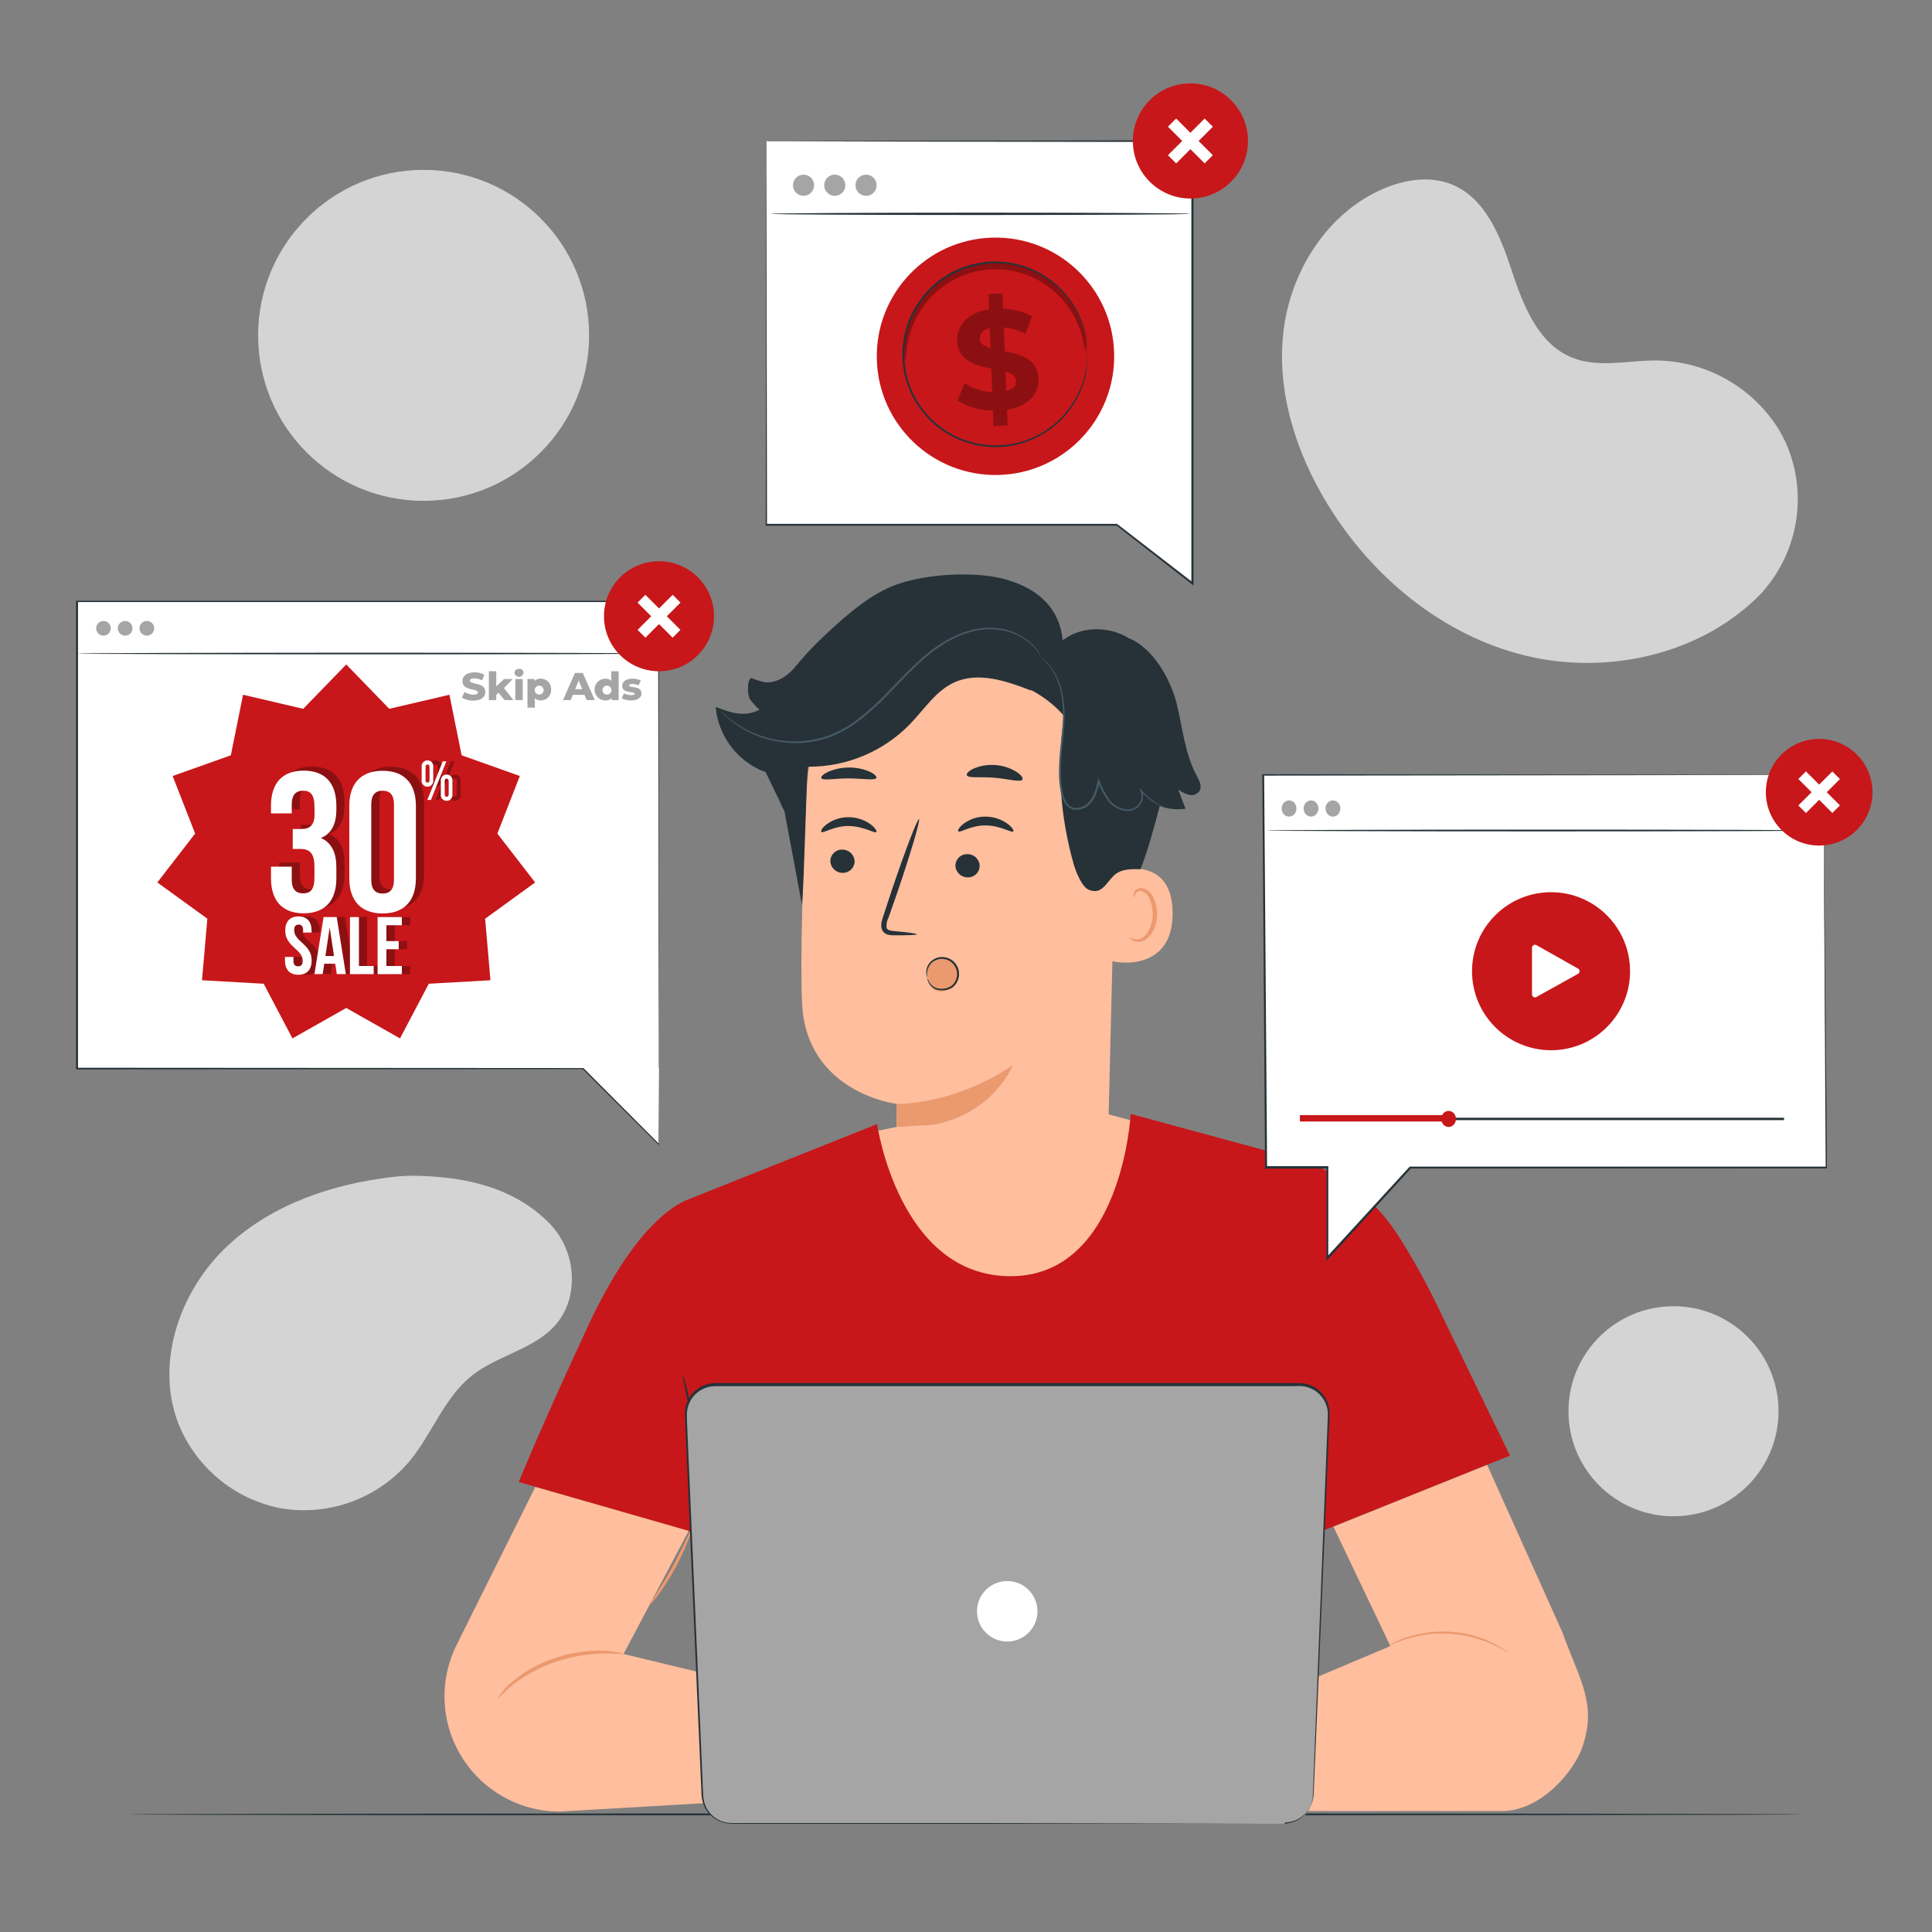<?xml version="1.0" encoding="UTF-8"?><svg id="Ebene_1" xmlns="http://www.w3.org/2000/svg" viewBox="0 0 500 500"><rect x="0" y="0" width="500" height="500" fill="#808080" stroke="none"/><defs><style>.cls-1{fill:#263238;}.cls-2{fill:#fff;}.cls-3{fill:#ffbe9d;}.cls-4{fill:#c7171a;}.cls-5{fill:#a5a5a5;}.cls-6{opacity:.3;}.cls-7{fill:#455a64;}.cls-8{fill:#eb996e;}.cls-9{fill:#d4d4d4;}</style></defs><path class="cls-9" d="M456.14,153.23l1-1.24c8.46-10.36,10.49-24.56,5.25-36.87-.69-1.57-1.49-3.09-2.4-4.54-6.86-10.62-18.58-17.11-31.22-17.29-7.34-.05-15,2-21.82-.7-8.84-3.51-12.73-13.52-15.69-22.49s-6.88-19-15.74-22.45c-5.55-2.18-11.94-1.18-17.45,1.17-14.6,6.22-24.12,21.44-25.92,37s3.26,31.34,11.44,44.71c11.45,18.73,29.65,33.88,51.15,39.13s46.11-.37,61.4-16.43Z"/><circle class="cls-9" cx="109.63" cy="86.79" r="42.83"/><path class="cls-9" d="M141.28,315.7c-9-8.51-20.75-11-32.65-11.39-2.42-.09-4.84.02-7.24.31-15.47,1.85-30.86,7.05-42.26,17.58-12.32,11.37-18.94,29.8-13.21,45.58,4.44,11.76,14.71,20.35,27.08,22.62,12.39,1.97,24.9-2.68,33-12.25,5.84-7.07,8.95-16.44,16.13-22.14,8.48-6.73,21.55-7.38,25.15-19.62,2.04-7.48-.28-15.46-6-20.69Z"/><circle class="cls-9" cx="433.1" cy="365.23" r="27.18"/><g id="freepik--Desk--inject-236"><path class="cls-1" d="M466.76,469.56c0,.14-97.05.26-216.75.26s-216.77-.12-216.77-.26,97-.26,216.77-.26,216.75.11,216.75.26Z"/></g><path class="cls-3" d="M288.89,208.4l-2.27,92.12c-.38,15.67-4.15,38.6-28.89,36.86h0c-21.35-3.12-26.29-23.63-25.91-38.25.18-6.93.31-12.71.28-13.43,0,0-23.4-2.78-24.52-26-.54-11.24.22-34.47,1.16-55.49,1.02-22.57,19.2-40.57,41.78-41.37l2.24-.08c24.24.51,37.34,21.41,36.13,45.64Z"/><path class="cls-8" d="M232.1,285.7s14.69.34,30-10c0,0-6.78,17.26-30.07,16l.07-6Z"/><path class="cls-1" d="M248,215.15c.44.49,3.2-1.57,7.09-1.53,3.89.04,6.71,2,7.14,1.57.21-.22-.24-1.09-1.47-2-1.67-1.2-3.67-1.85-5.72-1.85-2.03-.02-4.01.62-5.64,1.82-1.19.9-1.6,1.77-1.4,1.99Z"/><path class="cls-1" d="M247.26,224c.04,1.7,1.44,3.06,3.14,3.06,1.66.08,3.06-1.2,3.14-2.86,0-.03,0-.06,0-.09-.04-1.7-1.44-3.06-3.14-3.06-1.66-.08-3.06,1.2-3.14,2.86,0,.03,0,.06,0,.09Z"/><path class="cls-1" d="M237.29,241.8c0-.2-2.23-.5-5.84-.84-.92-.06-1.79-.21-2-.82-.11-.94.07-1.89.52-2.73.78-2.24,1.59-4.59,2.45-7,3.39-10,5.81-18.27,5.41-18.4s-3.49,7.89-6.88,17.92c-.82,2.47-1.6,4.83-2.34,7.09-.3,1.05-.86,2.25-.34,3.6.29.64.87,1.11,1.55,1.28.51.12,1.04.18,1.56.16,3.62,0,5.9-.06,5.91-.26Z"/><path class="cls-1" d="M250.21,200.61c.34.88,3.48.34,7.19.67s6.75,1.26,7.21.45c.21-.39-.34-1.2-1.58-2-1.63-1.01-3.48-1.6-5.39-1.73-1.9-.17-3.82.13-5.58.88-1.34.59-2,1.31-1.85,1.73Z"/><path class="cls-1" d="M212.55,201.38c.38.72,3.44.05,7.12.07s6.7.61,7.12-.11c.18-.34-.4-1-1.66-1.6-1.7-.75-3.54-1.13-5.4-1.1-1.88-.01-3.73.37-5.45,1.13-1.28.61-1.9,1.23-1.73,1.61Z"/><path class="cls-3" d="M287.6,225.7c.4-.19,15.82-5.3,15.88,10.62s-15.93,12.7-16,12.24.12-22.86.12-22.86Z"/><path class="cls-8" d="M292.36,242.51c.07,0,.28.19.74.41.67.27,1.41.27,2.08,0,1.68-.62,3.08-3.3,3.15-6.17.04-1.38-.23-2.74-.79-4-.31-1.01-1.1-1.8-2.1-2.12-.66-.17-1.34.15-1.63.77-.21.44-.11.76-.19.79s-.35-.27-.22-.92c.08-.4.3-.75.62-1,.43-.34.98-.49,1.53-.42,1.33.26,2.43,1.19,2.91,2.46.69,1.38,1.04,2.9,1,4.44-.09,3.21-1.72,6.21-4,6.89-.87.25-1.8.1-2.54-.41-.53-.33-.62-.69-.56-.72Z"/><path class="cls-1" d="M309.7,200.74c-3.11-5.73-3.63-12.45-5.21-18.77s-6.22-14.35-12.27-16.76c-5.35-3.31-12.53-3.15-17.19.51-.82-8.31-6.26-13.2-14.24-15.62s-21-1.63-28.82,1.2c-6.07,2.18-12,6.9-19.33,13.89-3.08,2.94-5.92,6.13-8.48,9.53l-7.81,21.39,5.59,11.58c.33.79.67,1.57,1.09,2.35h0l4.53,24.13c.59-6.51,1-29.23,1.53-35.74,9.93.08,19.46-3.89,26.39-11,3.71-3.82,6.69-8.66,11.55-10.85,6.26-2.81,13.5-.32,19.9,2.17l-.27-.26c3.32,1.69,6.29,4,8.74,6.81-1.93,12.84-1.08,25.95,2.5,38.44.54,1.87,2.06,5.75,3.85,6.52,3.52,1.51,4.61-2.09,6.83-3.94,1.64-1.37,4-1.46,6.56-1.36,1.65-3.91,3.45-10.54,5-16.34,2.13.75,4.42.99,6.66.69-.63-1.66-1.25-3.33-1.87-5,.83.66,1.78,1.13,2.8,1.4,1.06.25,2.16-.18,2.76-1.08.63-1.26-.14-2.69-.79-3.89Z"/><path class="cls-7" d="M269.19,170c.81.68,1.56,1.42,2.25,2.22,1.76,2.28,2.89,4.98,3.28,7.83.32,1.95.44,3.93.37,5.91-.07,2.14-.33,4.42-.58,6.82-.31,2.52-.46,5.06-.45,7.6.02,1.34.14,2.68.37,4,.15,1.42.66,2.78,1.49,3.95.79.95,2.01,1.41,3.23,1.22,1.14-.17,2.2-.72,3-1.55,1.56-1.69,2-3.88,2.45-5.82l-.49.05c.64,1.78,1.53,3.47,2.64,5,1.08,1.41,2.67,2.34,4.42,2.62.82.12,1.65,0,2.41-.33.7-.33,1.29-.87,1.68-1.54.36-.6.56-1.29.57-2,0-.67-.25-1.32-.68-1.83l-.25.21c1.32,1.64,2.97,2.97,4.84,3.92.49.25,1,.47,1.52.66.18.07.36.12.55.16-.16-.1-.33-.18-.51-.24-.34-.16-.85-.38-1.47-.73-1.81-1.01-3.4-2.37-4.67-4l-.26.21c.73,1.03.73,2.42,0,3.45-.36.59-.89,1.07-1.52,1.36-.69.29-1.44.39-2.18.27-1.64-.27-3.11-1.16-4.1-2.49-1.07-1.49-1.93-3.12-2.54-4.85l-.31-.76-.18.8c-.44,1.93-.92,4-2.34,5.56-.72.75-1.66,1.24-2.69,1.39-1.02.16-2.06-.22-2.74-1-.77-1.1-1.24-2.37-1.38-3.7-.22-1.3-.35-2.62-.37-3.94-.02-2.52.12-5.04.42-7.54.24-2.4.48-4.69.53-6.86.06-2.01-.09-4.02-.45-6-.44-2.9-1.64-5.63-3.49-7.9-.66-.84-1.46-1.56-2.37-2.13Z"/><path class="cls-1" d="M212.56,215.3c.44.49,3.2-1.57,7.09-1.53s6.71,2,7.14,1.57c.21-.22-.24-1.09-1.47-2-1.66-1.2-3.66-1.85-5.71-1.85-2.03-.02-4.01.62-5.65,1.82-1.2.9-1.62,1.78-1.4,1.99Z"/><path class="cls-1" d="M214.89,222.83c.05,1.7,1.44,3.06,3.15,3.06,1.66.07,3.06-1.21,3.13-2.87,0-.03,0-.06,0-.08-.04-1.7-1.44-3.06-3.14-3.06-1.66-.08-3.06,1.2-3.14,2.86,0,.03,0,.06,0,.09Z"/><path class="cls-1" d="M206.21,172.12c-2,2.56-5.14,4.86-8.38,4.43-1.17-.28-2.32-.65-3.43-1.1-1.16.66-1,4.55-.23,5.65.72.92,1.52,1.79,2.38,2.58-3.87,1.95-7.31.86-11.34-.73.64,7.08,5,13.28,11.45,16.28,2,.91,4.5,1.44,6.4.28,1.67-1,2.39-3,2.93-4.93,2-6.92,3.13-14.05,3.38-21.25l-3.16-1.21Z"/><path class="cls-8" d="M240.66,249.61c.55-1.02,1.62-1.66,2.78-1.68,1.08,0,2-.1,2.79.65,1.54,1.48,1.98,3.76,1.11,5.71-.98,1.93-3.26,2.79-5.27,2-1.89-.87-2.64-5.74-1.33-7.36"/><path class="cls-1" d="M240,253.08c.16.29.29.6.41.91.38.81,1.08,1.43,1.93,1.71,1.27.37,2.63.21,3.77-.45,1.74-1.3,2.1-3.77.79-5.52-.65-.87-1.64-1.44-2.72-1.55-1.31-.15-2.61.38-3.44,1.41-.54.71-.82,1.59-.8,2.48,0,.64.11,1,.06,1s-.05-.08-.11-.25c-.08-.24-.13-.5-.15-.75-.11-.96.14-1.93.71-2.71.88-1.18,2.32-1.81,3.78-1.66,2.41.23,4.19,2.37,3.96,4.78-.12,1.27-.79,2.43-1.83,3.17-1.27.71-2.77.85-4.15.39-.92-.35-1.65-1.08-2-2-.1-.24-.18-.48-.21-.74,0-.13,0-.22,0-.22Z"/><path class="cls-7" d="M269.37,169.89c-.65-1.1-1.45-2.11-2.36-3-2.58-2.34-5.87-3.75-9.34-4-2.38-.17-4.77.11-7.05.83-2.61.83-5.09,2.04-7.36,3.58-4.85,3.21-9.14,8-13.83,12.85-2.27,2.38-4.73,4.57-7.36,6.56-2.46,1.86-5.19,3.33-8.1,4.34-5,1.6-10.35,1.68-15.4.25-3.39-.93-6.56-2.54-9.31-4.72l-1.26-1.06c-.36-.31-.62-.62-.85-.85l-.51-.54c-.11-.12-.17-.19-.16-.2l.2.16.54.5c.24.22.52.52.88.82l1.26,1c2.77,2.09,5.92,3.63,9.28,4.52,4.98,1.36,10.24,1.24,15.15-.35,2.87-1,5.57-2.45,8-4.29,2.59-1.98,5.03-4.16,7.29-6.51,4.67-4.8,9-9.65,13.94-12.89,2.31-1.56,4.84-2.77,7.5-3.59,2.33-.72,4.78-.98,7.21-.79,3.54.29,6.87,1.78,9.44,4.23.68.67,1.27,1.42,1.77,2.23.14.27.26.48.35.65s.09.26.08.27Z"/><polygon class="cls-3" points="223.18 293.41 232 291.66 286.56 288.29 298.19 291.46 296.66 319.78 270.37 336.55 244.87 336.04 228.83 321.44 225.28 306.95 223.18 293.41"/><path class="cls-4" d="M372,338c-3.1-6.46-6.6-12.72-10.48-18.74-6.26-9.61-15.83-16.58-26.9-19.59l-42-11.39s-2.18,42-31.09,42-34.54-39.37-34.54-39.37l-48.65,19.41c-1.67.65-12.95,4.55-26.08,32.7-12.5,26.81-18,40.52-18,40.52l50.06,14.46,3.13,45.07-1.06,25.74,152.09-.34-.85-29.42.64-45.11,1.9,3.07,50.62-20.3s-6.52-13.36-18.79-38.71Z"/><path class="cls-1" d="M339,365.24c.23,0,.09,16.3-.3,36.4s-.85,36.36-1.07,36.36-.09-16.3.3-36.4.89-36.36,1.07-36.36Z"/><path class="cls-1" d="M176.74,356c.26.53.44,1.09.56,1.67.3,1.09.71,2.68,1.19,4.64.95,3.94,2.13,9.4,3.23,15.48s1.88,11.62,2.36,15.63c.24,2,.42,3.64.51,4.77.09.58.11,1.17.06,1.76-.2-.56-.33-1.13-.38-1.72-.2-1.29-.45-2.87-.75-4.73-.62-4-1.51-9.5-2.6-15.57s-2.18-11.53-3-15.49c-.37-1.85-.68-3.42-.94-4.7-.14-.57-.23-1.15-.24-1.74Z"/><path class="cls-3" d="M138.54,384.81l-20.38,40.91c-2.27,4.57-3.34,9.64-3.09,14.74h0c.77,15.88,13.88,28.37,29.78,28.37l58.44-3.39,2.56-26.66-44.47-10.73,16.85-31.86-39.69-11.38Z"/><path class="cls-8" d="M161.38,428.05c0,.19-2-.15-5.25-.13-4.2.08-8.36.82-12.33,2.18-3.97,1.33-7.69,3.31-11,5.86-2.52,2-3.72,3.63-3.86,3.53s.21-.48.74-1.23c.79-1.04,1.68-1.99,2.66-2.85,3.29-2.79,7.08-4.92,11.18-6.27,4.07-1.41,8.36-2.06,12.66-1.93,1.3.05,2.59.2,3.86.46.46.05.92.18,1.34.38Z"/><path class="cls-8" d="M178.94,395.87c-.18,1.09-.52,2.14-1,3.13-.96,2.45-2.08,4.82-3.35,7.12-1.27,2.3-2.69,4.52-4.25,6.63-.59.92-1.31,1.76-2.14,2.47-.19-.14,2.75-4.15,5.69-9.49s4.83-9.94,5.05-9.86Z"/><path class="cls-3" d="M388.71,468.69h-68.62v-25.9l39.74-16.79-14.74-30.89,39.78-16,19.42,43.2c4.51,12.55,9.12,18.51,5.19,29.93-2.04,5.93-10.48,16.45-20.77,16.45Z"/><path class="cls-3" d="M194.41,437.23h11.44s25.81-9.33,31.12-8.44c4.78.8,22.29,12.43,25.72,14.73.38.26.67.63.83,1.06h0c.7,1.89-.23,4-2.09,4.77l-.36.15.15.52c.21.68.3,1.38.27,2.09-.1,1.39-1.31,2.43-2.69,2.33-.83-.06-1.58-.52-2-1.24l.66,1.17c.27.48.39,1.02.36,1.57l-.06,1.07c-.07,1.19-.86,2.21-2,2.57h0c-1.07.35-2.24.04-3-.79-2.22-2.44-7-7.33-10.26-7.87-3.51-.43-7.05-.61-10.59-.54-1.48,0-2.8.92-3.34,2.3h0c1.93.14,15.34,7.13,20.09,9.63,1.49.75,2.52,2.18,2.76,3.83.17,1.48-.58,3-3.52,2.35-6.3-1.47-17.65-6.69-17.65-6.69,0,0-5.86-1.67-9.65,1-5.34,3.77-7.78,5.15-12.36,3.63-2.8-.93-5.48-2.17-8-3.7l-9-.9s-8.5-21.33,3.17-24.6Z"/><path class="cls-8" d="M228.5,441.59c0,.1,1.83-.48,4.85-.68,7.98-.54,15.73,2.77,20.86,8.91,1.03,1.28,1.98,2.62,2.87,4-.14-.42-.33-.82-.57-1.2-.58-1.05-1.25-2.06-2-3-5.09-6.36-13.04-9.74-21.16-9-1.2.1-2.39.3-3.56.61-.44.07-.88.19-1.29.36Z"/><path class="cls-8" d="M231.23,435.32c1.64-.49,3.34-.79,5.05-.88,4.14-.02,8.2,1.13,11.72,3.32,3.49,2.24,6.67,4.93,9.46,8l2.6,2.75c.3.36.64.7,1,1-.25-.39-.54-.76-.85-1.1-.57-.69-1.41-1.68-2.48-2.87-2.75-3.17-5.94-5.93-9.47-8.19-3.59-2.24-7.77-3.37-12-3.25-1.28.06-2.54.29-3.75.69-.34.1-.67.23-1,.37-.18.08-.29.14-.28.16Z"/><path class="cls-3" d="M336.85,438h-11.45s-25.81-9.33-31.12-8.44c-4.78.8-22.29,12.43-25.72,14.73-.38.26-.67.63-.83,1.06h0c-.69,1.89.23,3.99,2.09,4.77l.36.15-.15.52c-.21.68-.3,1.38-.27,2.09.1,1.39,1.31,2.43,2.69,2.33.83-.06,1.58-.52,2-1.24l-.66,1.17c-.26.48-.39,1.02-.36,1.57l.06,1.06c.06,1.19.86,2.22,2,2.57h0c1.07.35,2.24.05,3-.78,2.22-2.45,7-7.34,10.26-7.88,3.52-.42,7.06-.6,10.6-.53,1.48.01,2.79.92,3.33,2.3h0c-1.93.13-15.34,7.13-20.09,9.63-1.49.74-2.52,2.17-2.76,3.82-.17,1.49.58,3.05,3.52,2.36,6.3-1.47,17.65-6.69,17.65-6.69,0,0,5.86-1.68,9.65,1,5.34,3.77,7.78,5.15,12.36,3.63,2.8-.92,5.48-2.16,8-3.7l9-.9s8.51-21.3-3.16-24.6Z"/><path class="cls-8" d="M302.75,442.39c0,.1-1.83-.48-4.85-.67-7.99-.55-15.76,2.76-20.9,8.91-2,2.31-2.79,4-2.87,4,.14-.42.34-.82.57-1.19.58-1.05,1.25-2.06,2-3,5.09-6.36,13.04-9.74,21.16-9,1.2.1,2.39.3,3.56.6.45.07.9.19,1.33.35Z"/><path class="cls-8" d="M300,436.12c-1.63-.49-3.3-.79-5-.88-4.15-.01-8.22,1.14-11.74,3.33-3.49,2.24-6.67,4.93-9.46,8l-2.6,2.76c-.3.36-.64.7-1,1,.25-.39.54-.76.85-1.11.57-.68,1.41-1.67,2.49-2.86,2.74-3.17,5.93-5.93,9.46-8.19,3.59-2.24,7.77-3.37,12-3.25,1.27.06,2.53.29,3.74.69.34.1.68.22,1,.37.09.03.18.08.26.14Z"/><path class="cls-8" d="M390.48,427.8c-.06.09-1.55-1-4.25-2.25-.67-.3-1.41-.63-2.24-.91s-1.7-.56-2.64-.83c-4.11-1.09-8.4-1.34-12.61-.73-1,.17-1.88.3-2.72.53-.79.17-1.57.39-2.33.65-2.82.92-4.43,1.83-4.48,1.74.34-.27.72-.49,1.12-.67.44-.26.9-.48,1.37-.67.61-.28,1.23-.53,1.87-.75.77-.28,1.55-.52,2.35-.72.91-.24,1.82-.43,2.75-.58,4.27-.67,8.63-.42,12.8.73.95.3,1.86.55,2.67.9.77.29,1.52.62,2.25,1,.69.31,1.26.67,1.78,1,.44.25.87.53,1.28.83.37.2.71.45,1.03.73Z"/><path class="cls-5" d="M332.27,472h-142.9c-4.06,0-7.4-3.2-7.57-7.26l-4.29-98.35c-.19-4.18,3.05-7.72,7.23-7.91.11,0,.23,0,.34,0h151.2c4.19,0,7.59,3.4,7.59,7.59,0,.1,0,.2,0,.31l-4,98.35c-.16,4.07-3.51,7.29-7.59,7.28Z"/><path class="cls-1" d="M332.27,472c.46-.03.92-.08,1.38-.16,1.34-.25,2.58-.87,3.59-1.78,1.67-1.48,2.6-3.62,2.55-5.85.1-2.62.22-5.64.35-9.05.54-13.62,1.31-33.32,2.27-57.67.24-6.09.49-12.46.76-19.11.13-3.32.27-6.71.4-10.16,0-.86.1-1.75.07-2.59-.05-.85-.25-1.69-.59-2.47-.68-1.6-1.91-2.91-3.47-3.68-.78-.39-1.63-.65-2.5-.75-.86-.07-1.79,0-2.7,0h-148.62c-1.13-.06-2.25.11-3.31.5-2.11.82-3.73,2.56-4.38,4.73-.15.53-.26,1.08-.3,1.63v1.69c.05,1.14.09,2.28.14,3.42l.3,6.81c.39,9.05.77,17.96,1.16,26.72.76,17.52,1.49,34.41,2.19,50.51.09,2,.17,4,.26,6,0,1,.08,2,.13,3-.01.97.11,1.93.36,2.86.56,1.83,1.81,3.37,3.49,4.29.82.45,1.72.74,2.65.85.91.1,1.89.05,2.84.06h62.07l57.71.08,15.69.05h5.47-21.16l-57.71.08h-62.03c-1,0-1.9,0-2.9-.06-3.06-.37-5.62-2.51-6.53-5.46-.27-.98-.39-1.99-.38-3-.05-1-.09-2-.14-3-.08-2-.17-4-.26-6-.71-16.1-1.45-33-2.22-50.51-.38-8.76-.77-17.67-1.17-26.72-.1-2.26-.19-4.53-.29-6.81l-.15-3.42c-.03-.58-.03-1.16,0-1.74.04-.59.15-1.18.31-1.75.7-2.32,2.43-4.19,4.69-5.06,1.12-.42,2.31-.6,3.5-.54h148.62c.92,0,1.81,0,2.75.05.92.11,1.81.37,2.64.79,1.65.82,2.96,2.21,3.67,3.91.35.83.56,1.71.62,2.61,0,.91,0,1.75-.07,2.62-.14,3.46-.28,6.85-.42,10.17-.28,6.67-.55,13.04-.8,19.11-1,24.34-1.85,44-2.43,57.66-.15,3.41-.28,6.41-.39,9,.03,2.26-.94,4.43-2.64,5.92-1.03.91-2.3,1.52-3.65,1.76-.33.06-.66.09-1,.1l-.42.36Z"/><path class="cls-2" d="M268.5,417c0,4.32-3.51,7.83-7.83,7.83s-7.83-3.51-7.83-7.83c0-4.32,3.51-7.83,7.83-7.83h0c4.32,0,7.82,3.51,7.83,7.83Z"/><polygon class="cls-2" points="471.9 200.6 326.92 200.6 327.66 302.17 343.5 302.17 343.5 325.65 364.95 302.17 472.64 302.17 471.9 200.6"/><path class="cls-1" d="M471.9,200.61v1.79c0,1.19,0,3,.06,5.3,0,4.67.11,11.53.2,20.33.15,17.65.37,43.06.65,74.13v.21h-.21l-107.6.05.18-.08-21.44,23.49-.45.49v-24.15l.26.26h-16.15v-.26c-.25-36.58-.49-71.06-.71-101.56v-.24h.23l104.92.12,29.59.06h10.47-10.57l-29.64.06-104.77.12.24-.24c.23,30.5.49,65,.76,101.56l-.26-.25h16.1v23.74l-.45-.17,21.45-23.37.07-.08h107.86l-.2.21c-.18-31-.33-56.39-.43-74-.05-8.82-.08-15.7-.1-20.38v-5.34c0-1.22-.06-1.8-.06-1.8Z"/><path class="cls-1" d="M471.16,214.93c0,.12-32.12.23-71.74.23s-71.76-.11-71.76-.23,32.12-.23,71.76-.23,71.74.1,71.74.23Z"/><ellipse class="cls-5" cx="333.61" cy="209.24" rx="1.92" ry="2.1"/><ellipse class="cls-5" cx="339.29" cy="209.24" rx="1.92" ry="2.1"/><ellipse class="cls-5" cx="344.96" cy="209.24" rx="1.92" ry="2.1"/><circle class="cls-4" cx="401.41" cy="251.35" r="20.45"/><path class="cls-2" d="M396.48,257.33v-12.06c0-.43.34-.77.77-.77.13,0,.26.03.38.1l10.78,6.08c.37.21.5.68.29,1.05-.07.12-.17.22-.29.29l-10.79,6c-.36.21-.83.09-1.04-.28-.07-.13-.11-.27-.1-.41Z"/><rect class="cls-1" x="336.52" y="289.27" width="125.19" height=".62"/><rect class="cls-4" x="336.42" y="288.59" width="39.12" height="1.66"/><ellipse class="cls-4" cx="374.9" cy="289.58" rx="1.9" ry="2.08"/><circle class="cls-4" cx="470.8" cy="205.03" r="13.8"/><rect class="cls-2" x="464.58" y="203.64" width="12.44" height="2.78" transform="translate(-7.09 392.96) rotate(-45)"/><rect class="cls-2" x="469.4" y="198.79" width="2.78" height="12.44" transform="translate(-7.07 392.95) rotate(-45)"/><polygon class="cls-2" points="198.39 36.48 198.39 135.79 289.09 135.79 308.69 150.95 308.69 135.79 308.69 131.9 308.69 36.48 198.39 36.48"/><path class="cls-1" d="M198.39,36.48h7.88l22.39-.06,80-.11h.22v115.22l-.42-.32-19.53-15.21.16.05h-90.92v-.22c.05-30,.08-54.8.11-72.17,0-8.66,0-15.45.06-20.08v-7.06,7.15c0,4.64,0,11.45.05,20.12,0,17.34.07,42.14.11,72l-.21-.21h90.79l.07.05,19.6,15.15-.42.21V36.52l.23.23-79.88-.12-22.44-.05h-7.46l-.39-.1Z"/><path class="cls-1" d="M308.08,55.34c0,.16-24.32.3-54.3.3s-54.3-.14-54.3-.3,24.31-.3,54.3-.3,54.3.13,54.3.3Z"/><path class="cls-5" d="M210.7,47.94c0,1.51-1.23,2.74-2.74,2.74s-2.74-1.23-2.74-2.74c0-1.51,1.23-2.74,2.74-2.74.01,0,.03,0,.04,0,1.5.02,2.7,1.24,2.7,2.74Z"/><path class="cls-5" d="M218.78,47.94c0,1.51-1.23,2.74-2.74,2.74s-2.74-1.23-2.74-2.74c0-1.51,1.23-2.74,2.74-2.74,0,0,0,0,0,0,1.51,0,2.73,1.22,2.73,2.73,0,0,0,0,0,.01Z"/><path class="cls-5" d="M226.87,47.94c0,1.51-1.23,2.74-2.74,2.74s-2.74-1.23-2.74-2.74,1.23-2.74,2.74-2.74,2.74,1.23,2.74,2.74h0Z"/><path class="cls-4" d="M288.34,91.41c.44,16.96-12.95,31.07-29.91,31.51-16.96.44-31.07-12.95-31.51-29.91-.44-16.96,12.95-31.07,29.91-31.51.02,0,.04,0,.06,0,16.94-.43,31.02,12.97,31.45,29.91Z"/><path class="cls-4" d="M281,91.59c.34,12.93-9.87,23.69-22.8,24.02-12.93.34-23.69-9.87-24.02-22.8s9.87-23.69,22.8-24.02c0,0,.02,0,.02,0,12.91-.35,23.65,9.84,24,22.74,0,.02,0,.04,0,.06Z"/><g class="cls-6"><path d="M281,90.85c-.33-.91-.56-1.84-.69-2.8-.59-2.5-1.55-4.9-2.87-7.11-.91-1.51-1.98-2.9-3.2-4.17-1.4-1.45-2.98-2.72-4.7-3.76-.92-.57-1.89-1.06-2.89-1.48-1.04-.45-2.11-.82-3.21-1.1-1.13-.3-2.28-.51-3.44-.63-1.2-.11-2.41-.14-3.61-.08-1.21.07-2.41.23-3.59.48-2.26.49-4.42,1.31-6.43,2.45-.94.53-1.85,1.13-2.71,1.79-1.59,1.23-3.02,2.66-4.25,4.26-1.07,1.4-1.98,2.91-2.72,4.5-1.07,2.34-1.77,4.83-2.07,7.39-.02.96-.15,1.92-.37,2.85-.31-.93-.42-1.92-.32-2.9.04-2.69.58-5.35,1.59-7.84.7-1.73,1.61-3.37,2.69-4.89,1.26-1.74,2.75-3.31,4.43-4.66.91-.74,1.87-1.41,2.88-2,1.05-.62,2.15-1.15,3.28-1.6,1.18-.46,2.39-.84,3.62-1.11,1.27-.27,2.57-.45,3.87-.53,1.3-.06,2.6-.03,3.89.1,1.26.13,2.5.37,3.72.7,1.18.34,2.33.77,3.44,1.29,1.07.47,2.1,1.02,3.08,1.65,3.41,2.16,6.22,5.16,8.14,8.71,1.27,2.35,2.1,4.92,2.44,7.57.21.96.21,1.96,0,2.92Z"/></g><g class="cls-6"><path d="M260.61,106.05l.15,4.07-3.64.14-.15-4c-3.24.02-6.42-.87-9.17-2.57l1.83-4.51c2.15,1.38,4.61,2.17,7.16,2.31l-.23-6.08c-4.08-.82-8.65-2-8.85-7.2-.14-3.86,2.53-7.28,8.25-8.15l-.15-4,3.64-.14.15,4c2.61.05,5.17.71,7.47,1.94l-1.64,4.55c-1.75-.93-3.67-1.5-5.64-1.68l.23,6.18c4.08.79,8.57,2,8.77,7.1.14,3.75-2.5,7.13-8.18,8.04ZM256.35,90.05l-.2-5.16c-1.91.51-2.63,1.59-2.59,2.79s1.17,1.98,2.79,2.42v-.05ZM262.95,98.58c-.05-1.27-1.13-1.92-2.72-2.41l.19,5c1.81-.4,2.58-1.37,2.58-2.54l-.05-.05Z"/></g><path class="cls-1" d="M281.46,91.14v-.39c0-.26-.06-.65-.11-1.13l-.08-.83c0-.3-.11-.63-.18-1-.13-.83-.31-1.64-.56-2.44-.62-2.21-1.56-4.31-2.81-6.23-3.65-5.71-9.56-9.6-16.25-10.69-4.17-.66-8.44-.2-12.37,1.33-1.07.41-2.1.89-3.1,1.44-.99.57-1.94,1.21-2.84,1.92-.93.72-1.81,1.5-2.63,2.33-.81.88-1.56,1.81-2.25,2.79-1.42,2-2.51,4.22-3.22,6.57-1.51,4.86-1.38,10.09.36,14.87.83,2.31,2.02,4.48,3.53,6.41.73.94,1.53,1.83,2.38,2.67.86.79,1.78,1.53,2.73,2.21,1.85,1.33,3.89,2.36,6.05,3.06,4,1.34,8.29,1.59,12.42.74,3.6-.75,6.97-2.34,9.84-4.63,2.38-1.88,4.37-4.2,5.88-6.83,1.15-1.97,1.99-4.09,2.51-6.31.21-.81.35-1.64.44-2.47.05-.36.11-.69.14-1s0-.59,0-.84c0-.47,0-.85.06-1.13,0-.13,0-.25,0-.38.02.13.02.25,0,.38v1.98c0,.31-.07.64-.11,1-.04.83-.13,1.65-.29,2.46-.48,2.27-1.31,4.44-2.45,6.46-5.64,10.04-17.63,14.66-28.55,11-1.09-.36-2.15-.79-3.18-1.29-1.04-.53-2.05-1.14-3-1.82-.98-.68-1.92-1.43-2.8-2.24-.87-.86-1.68-1.77-2.43-2.73-1.55-1.97-2.78-4.18-3.62-6.55-1.78-4.89-1.91-10.23-.36-15.2.73-2.4,1.84-4.67,3.3-6.71.7-1,1.47-1.95,2.3-2.84.84-.85,1.74-1.64,2.68-2.37.92-.73,1.9-1.4,2.91-2,1-.55,2.04-1.03,3.11-1.44,4-1.53,8.34-1.97,12.57-1.27,6.81,1.13,12.8,5.14,16.44,11,1.24,1.96,2.17,4.09,2.76,6.33.23.81.4,1.64.52,2.47.05.36.12.69.15,1s0,.58,0,.83c0,.48.02.86.06,1.14.03.12.04.25.05.37Z"/><circle class="cls-4" cx="308.08" cy="36.48" r="14.9"/><rect class="cls-2" x="301.36" y="34.98" width="13.43" height="3" transform="translate(64.44 228.53) rotate(-45)"/><rect class="cls-2" x="306.57" y="29.76" width="3" height="13.43" transform="translate(64.44 228.52) rotate(-45)"/><polygon class="cls-2" points="170.55 276.27 170.45 276.27 170.45 155.68 19.95 155.68 19.95 276.6 150.95 276.6 170.55 296.21 170.55 276.27"/><path class="cls-1" d="M170.55,276.27v20.12l-.13-.13-19.63-19.58h.08l-131,.08h-.19v-121.28h150.88v.16c0,36.46-.06,66.53-.07,87.53,0,10.5,0,18.73-.05,24.35v8.71h0c-.01-.2-.01-.4,0-.6v-8.11c0-5.62,0-13.85-.05-24.35,0-21,0-51.07-.07-87.53l.17.17H19.98l.21-.21v120.92l-.2-.19,131,.08h0l19.58,19.63-.13.06c.09-12.73.11-19.29.11-19.83Z"/><path class="cls-1" d="M170.45,169.13c0,.12-33.69.21-75.25.21s-75.26-.09-75.26-.21,33.69-.21,75.26-.21,75.25.08,75.25.21Z"/><path class="cls-5" d="M28.68,162.6c0,1.05-.84,1.9-1.89,1.91s-1.9-.84-1.91-1.89c0-1.05.84-1.9,1.89-1.91,0,0,.01,0,.02,0,1.04,0,1.88.85,1.89,1.89Z"/><path class="cls-5" d="M34.29,162.6c0,1.05-.84,1.9-1.89,1.91-1.05,0-1.9-.84-1.91-1.89,0-1.05.84-1.9,1.89-1.91,0,0,0,0,0,0,1.05,0,1.89.84,1.9,1.89Z"/><circle class="cls-5" cx="38" cy="162.6" r="1.9"/><circle class="cls-4" cx="170.55" cy="159.48" r="14.24"/><rect class="cls-2" x="164.14" y="158.05" width="12.84" height="2.86" transform="translate(-62.81 167.31) rotate(-45)"/><rect class="cls-2" x="169.12" y="153.06" width="2.86" height="12.84" transform="translate(-62.82 167.31) rotate(-45)"/><polygon class="cls-4" points="89.61 171.96 100.74 183.44 116.31 179.8 119.47 195.47 134.53 200.83 128.72 215.73 138.49 228.38 125.55 237.76 126.93 253.69 110.97 254.59 103.52 268.74 89.61 260.86 75.69 268.74 68.24 254.59 52.28 253.69 53.66 237.76 40.72 228.38 50.5 215.73 44.68 200.83 59.74 195.47 62.9 179.8 78.47 183.44 89.61 171.96"/><g class="cls-6"><path d="M83.49,207.72c0-3.25-1.13-4.13-2.94-4.13s-2.94,1-2.94,3.56v2.32h-5.36v-2c0-5.78,2.89-9.08,8.46-9.08s8.45,3.3,8.45,9.08v.93c0,3.87-1.23,6.29-4,7.43,2.84,1.23,4,3.91,4,7.58v2.83c0,5.78-2.88,9.08-8.45,9.08s-8.46-3.3-8.46-9.08v-3h5.36v3.35c0,2.58,1.14,3.56,2.94,3.56s2.94-.87,2.94-4.07v-2.84c0-3.35-1.13-4.59-3.71-4.59h-1.91v-5.16h2.22c2.11,0,3.4-.92,3.4-3.81v-1.96Z"/><path d="M92.52,207.51c0-5.78,3-9.08,8.61-9.08s8.61,3.3,8.61,9.08v18.77c0,5.78-3,9.08-8.61,9.08s-8.61-3.3-8.61-9.08v-18.77ZM98.19,226.64c0,2.58,1.14,3.56,2.94,3.56s2.94-1,2.94-3.56v-19.49c0-2.58-1.13-3.56-2.94-3.56s-2.94,1-2.94,3.56v19.49Z"/></g><g class="cls-6"><path d="M111.25,198.56c-.14-.83.43-1.61,1.25-1.75.83-.14,1.61.43,1.75,1.25.03.16.03.33,0,.49v3.28c.14.83-.43,1.61-1.25,1.75-.83.14-1.61-.43-1.75-1.25-.03-.16-.03-.33,0-.49v-3.28ZM112.25,201.92c0,.44.18.62.51.62s.52-.18.52-.62v-3.44c0-.44-.2-.63-.52-.63s-.51.19-.51.63v3.44ZM116.71,197.03h.93l-4,10h-.93l4-10ZM116.21,202.22c-.14-.83.43-1.61,1.25-1.75.83-.14,1.61.43,1.75,1.25.03.16.03.33,0,.49v3.28c.14.83-.43,1.61-1.25,1.75-.83.14-1.61-.43-1.75-1.25-.03-.16-.03-.33,0-.49v-3.28ZM117.21,205.58c0,.44.18.62.51.62s.52-.18.52-.62v-3.44c0-.44-.2-.62-.52-.62s-.51.18-.51.62v3.44Z"/></g><g class="cls-6"><path d="M79.35,237.17c2.25,0,3.41,1.35,3.41,3.71v.47h-2.19v-.62c0-1-.42-1.45-1.16-1.45s-1.16.4-1.16,1.45c0,3,4.53,3.61,4.53,7.82,0,2.36-1.18,3.71-3.45,3.71s-3.46-1.35-3.46-3.71v-.9h2.19v1c0,1.05.47,1.43,1.2,1.43s1.21-.38,1.21-1.43c0-3-4.54-3.6-4.54-7.82,0-2.31,1.16-3.66,3.42-3.66Z"/><path d="M91.62,252.09h-2.34l-.4-2.67h-2.88l-.4,2.67h-2.1l2.36-14.75h3.4l2.36,14.75ZM86.33,247.41h2.23l-1.12-7.41-1.11,7.41Z"/><path d="M92.69,237.34h2.31v12.66h3.82v2.11h-6.13v-14.77Z"/><path d="M102.16,243.56h3.18v2.1h-3.18v4.34h4v2.11h-6.32v-14.77h6.32v2.11h-4v4.11Z"/></g><path class="cls-2" d="M81.38,208.76c0-3.25-1.14-4.13-2.94-4.13s-2.94,1-2.94,3.56v2.32h-5.37v-2c0-5.77,2.89-9.07,8.46-9.07s8.46,3.3,8.46,9.07v.93c0,3.87-1.24,6.29-4,7.43,2.84,1.24,4,3.92,4,7.58v2.84c0,5.77-2.89,9.07-8.46,9.07s-8.46-3.3-8.46-9.07v-3h5.37v3.35c0,2.58,1.13,3.56,2.94,3.56s2.94-.88,2.94-4.08v-2.83c0-3.36-1.14-4.59-3.72-4.59h-1.9v-5.16h2.24c2.12,0,3.41-.93,3.41-3.82l-.03-1.96Z"/><path class="cls-2" d="M90.4,208.55c0-5.77,3-9.07,8.62-9.07s8.61,3.3,8.61,9.07v18.78c0,5.77-3,9.07-8.61,9.07s-8.62-3.3-8.62-9.07v-18.78ZM96.08,227.69c0,2.58,1.13,3.56,2.94,3.56s2.94-1,2.94-3.56v-19.5c0-2.58-1.14-3.56-2.94-3.56s-2.94,1-2.94,3.56v19.5Z"/><path class="cls-2" d="M109.13,198.56c-.14-.83.43-1.61,1.25-1.75.83-.14,1.61.43,1.75,1.25.03.16.03.33,0,.49v3.28c.14.83-.43,1.61-1.25,1.75-.83.14-1.61-.43-1.75-1.25-.03-.16-.03-.33,0-.49v-3.28ZM110.13,201.92c0,.44.18.62.51.62s.52-.18.52-.62v-3.44c0-.44-.2-.63-.52-.63s-.51.19-.51.63v3.44ZM114.59,197.03h.93l-4,10h-.93l4-10ZM114.09,202.22c-.14-.83.43-1.61,1.25-1.75.83-.14,1.61.43,1.75,1.25.03.16.03.33,0,.49v3.28c.14.83-.43,1.61-1.25,1.75-.83.14-1.61-.43-1.75-1.25-.03-.16-.03-.33,0-.49v-3.28ZM115.09,205.58c0,.44.18.62.51.62s.52-.18.52-.62v-3.44c0-.44-.2-.62-.52-.62s-.51.18-.51.62v3.44Z"/><path class="cls-2" d="M77.23,237.17c2.25,0,3.41,1.35,3.41,3.71v.47h-2.19v-.62c0-1-.42-1.45-1.16-1.45s-1.16.4-1.16,1.45c0,3,4.53,3.61,4.53,7.82,0,2.36-1.18,3.71-3.45,3.71s-3.46-1.35-3.46-3.71v-.9h2.19v1c0,1.05.47,1.43,1.21,1.43s1.2-.38,1.2-1.43c0-3-4.53-3.6-4.53-7.82,0-2.31,1.18-3.66,3.41-3.66Z"/><path class="cls-2" d="M89.5,252.09h-2.34l-.4-2.67h-2.85l-.4,2.67h-2.13l2.36-14.75h3.4l2.36,14.75ZM84.21,247.41h2.23l-1.12-7.41-1.11,7.41Z"/><path class="cls-2" d="M90.57,237.34h2.32v12.66h3.82v2.11h-6.14v-14.77Z"/><path class="cls-2" d="M100,243.56h3.18v2.1h-3.18v4.34h4v2.11h-6.28v-14.77h6.28v2.11h-4v4.11Z"/><path class="cls-5" d="M119.55,180.56l.65-1.48c.7.45,1.5.69,2.33.7.83,0,1.15-.23,1.15-.57,0-1.12-4-.31-4-2.93,0-1.25,1-2.28,3.12-2.28.89-.02,1.77.19,2.56.61l-.61,1.48c-.61-.34-1.3-.53-2-.54-.83,0-1.14.28-1.14.63,0,1.08,4,.28,4,2.87,0,1.23-1,2.28-3.12,2.28-1.03.02-2.05-.25-2.94-.77Z"/><path class="cls-5" d="M129,179.28l-.57.57v1.34h-1.91v-7.47h1.91v3.91l2-1.9h2.26l-2.26,2.34,2.45,3.12h-2.31l-1.57-1.91Z"/><path class="cls-5" d="M133.15,174.11c.03-.58.53-1.03,1.11-1,.02,0,.04,0,.06,0,.55-.09,1.06.28,1.15.83,0,.06.01.12.01.17-.06.64-.63,1.12-1.27,1.06-.56-.05-1-.5-1.06-1.06ZM133.36,175.73h1.91v5.46h-1.91v-5.46Z"/><path class="cls-5" d="M142.62,178.46c.1,1.45-1,2.71-2.45,2.81-.07,0-.14,0-.22,0-.57.03-1.12-.18-1.53-.57v2.43h-1.91v-7.41h1.82v.54c.42-.45,1.01-.68,1.62-.63,1.46-.02,2.66,1.15,2.68,2.6,0,.07,0,.14,0,.22ZM140.69,178.46c-.08-.64-.66-1.09-1.29-1.01-.64.08-1.09.66-1.01,1.29.07.58.57,1.02,1.15,1.02.64,0,1.16-.52,1.16-1.16,0-.05,0-.09,0-.14Z"/><path class="cls-5" d="M151.26,179.82h-3l-.56,1.37h-2l3.11-7.05h2l3.13,7.05h-2.08l-.6-1.37ZM150.67,178.35l-.9-2.26-.91,2.26h1.81Z"/><path class="cls-5" d="M160.11,173.72v7.47h-1.82v-.54c-.41.44-1,.67-1.6.63-1.56,0-2.82-1.26-2.82-2.82,0-1.56,1.26-2.82,2.82-2.82.56-.03,1.11.17,1.51.56v-2.48h1.91ZM158.23,178.45c-.08-.64-.67-1.08-1.3-1s-1.08.67-1,1.3c.08.58.57,1.02,1.16,1.01.64,0,1.16-.53,1.15-1.17,0-.05,0-.09,0-.14Z"/><path class="cls-5" d="M160.91,180.72l.57-1.31c.58.33,1.23.5,1.9.5.65,0,.86-.14.86-.37,0-.74-3.22.1-3.22-2.09,0-1,.94-1.81,2.66-1.81.74-.02,1.48.14,2.15.46l-.57,1.3c-.48-.26-1.02-.4-1.57-.4-.65,0-.88.18-.88.38,0,.76,3.21-.06,3.21,2.11,0,1-.92,1.79-2.7,1.79-.84.02-1.67-.17-2.41-.56Z"/></svg>
